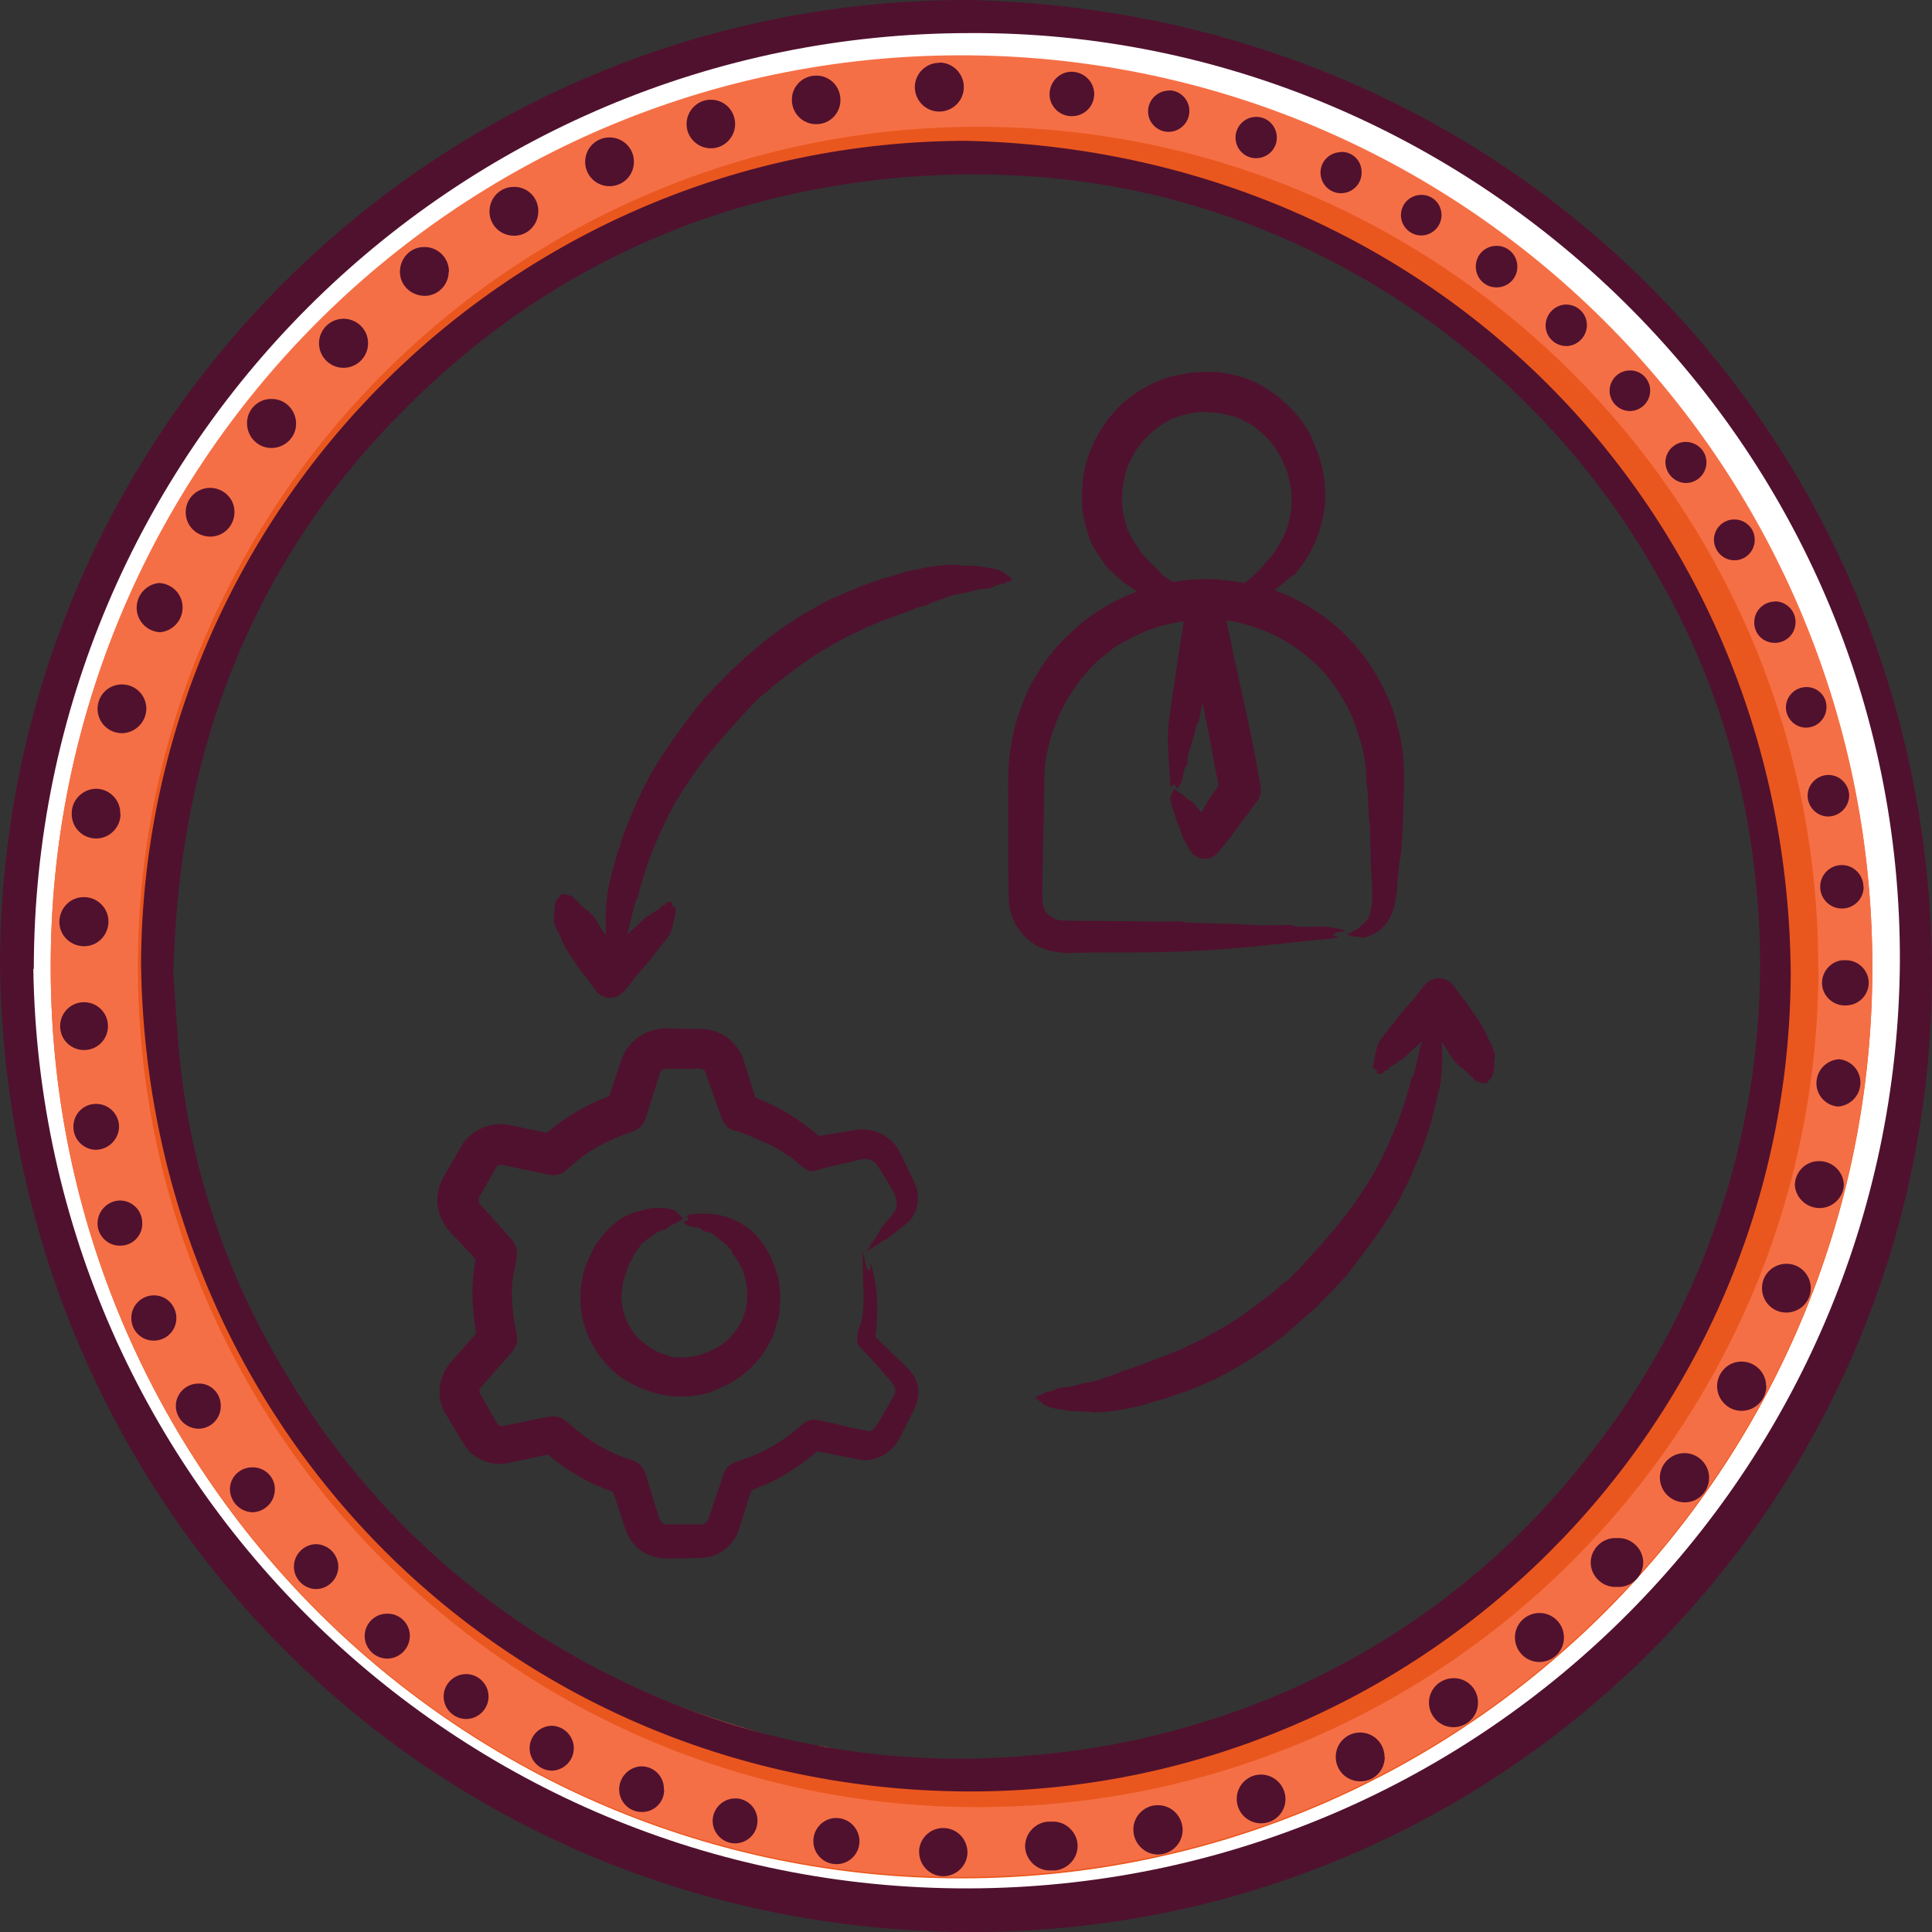 <svg xmlns="http://www.w3.org/2000/svg" viewBox="0 0 80 80"><rect x="0" y="0" width="80" height="80" fill="#333333" stroke="none"/><g id="uuid-063b5f8a-e90b-4cf5-92e1-7e1286fe3c97"><g id="uuid-28d3ecbf-5df4-49cc-b887-826d45f62b51"><g id="uuid-e62dbd9f-08be-4245-bacc-325ccce33545"><path d="M79.7,40.14c-.08,1.43-.09,2.78-.24,4.12-.1.94-.22,1.89-.41,2.82-.17.84-.27,1.71-.5,2.52-.3,1.07-.61,2.14-.98,3.19-.29.83-.57,1.65-.91,2.46-.33.87-.73,1.71-1.2,2.51-.38.63-.7,1.3-1.06,1.95-.46.83-1.02,1.59-1.53,2.38-.6.93-1.27,1.82-2.01,2.65-.7.81-1.41,1.61-2.19,2.35s-1.56,1.58-2.36,2.35c-.49.47-1.02.91-1.54,1.34-.81.67-1.66,1.3-2.52,1.91-.47.34-.96.62-1.44.94-.38.25-.76.51-1.14.73-.89.46-1.78.94-2.67,1.38-.65.33-1.3.63-1.96.91-.39.16-.8.3-1.21.43-1.27.4-2.52.88-3.82,1.2-1.52.39-3.06.68-4.62.87-2.36.3-4.74.39-7.11.27-2.2-.09-4.39-.36-6.55-.81-1.06-.24-2.11-.48-3.14-.81s-1.9-.57-2.86-.97c-1.18-.46-2.29-1.01-3.43-1.55-.77-.38-1.53-.77-2.25-1.21-1.41-.83-2.78-1.75-4.09-2.73-.79-.57-1.5-1.31-2.25-1.95s-1.54-1.45-2.29-2.2-1.34-1.43-1.99-2.16c-1.05-1.23-2.01-2.54-2.86-3.91-.48-.74-.92-1.51-1.36-2.29-.44-.75-.83-1.53-1.17-2.33-.3-.72-.63-1.41-.91-2.15-.21-.63-.47-1.25-.73-1.87-.06-.14-.11-.27-.14-.42-.12-.79-.47-1.52-.63-2.29-.18-.91-.49-1.79-.57-2.72-.08-.72-.24-1.43-.34-2.15-.39-3.03-.43-6.1-.13-9.14.12-1.41.39-2.81.64-4.21.16-.84.37-1.67.62-2.49.34-1.14.67-2.24,1.11-3.32.49-1.29,1.06-2.54,1.71-3.75.52-.94,1.03-1.88,1.58-2.8.53-.89,1.1-1.74,1.73-2.55.12-.14.23-.29.33-.45.11-.26.36-.43.64-.45.28,0,.51-.22.51-.5v-.05c.06-.43.27-.82.6-1.1.62-.65,1.26-1.26,1.89-1.9s1.38-1.41,2.1-2.07c1.42-1.32,2.95-2.52,4.57-3.58.82-.54,1.71-.97,2.5-1.54.22-.14.45-.25.7-.34,1.09-.47,2.11-1.09,3.23-1.5s2.29-.83,3.43-1.18c1.31-.39,2.63-.74,4-1.01,1.16-.21,2.33-.35,3.5-.44.51-.05,1.02-.13,1.54-.18,1.7-.14,3.4-.13,5.1.03,1.35.11,2.71.26,4.05.46.99.15,1.97.36,2.94.63,1.23.33,2.37.67,3.56,1.11.71.27,1.45.49,2.14.81s1.31.61,1.97.9c1.43.7,2.82,1.49,4.17,2.34.88.54,1.73,1.12,2.54,1.75,1.01.72,1.91,1.58,2.86,2.38.49.42.94.9,1.39,1.37.68.71,1.37,1.41,2.01,2.16.93,1.06,1.78,2.18,2.54,3.35.57.91,1.19,1.79,1.71,2.72.7,1.22,1.34,2.49,1.9,3.78.57,1.3,1.05,2.62,1.49,3.97.44,1.31.78,2.65,1.03,4,.24,1.45.46,2.91.6,4.38.09,1.23.1,2.49.17,3.65h0ZM39.93,72.9c1.34.04,2.67-.02,4-.18,1.26-.23,2.54-.37,3.79-.69,1.73-.45,3.42-1.01,5.07-1.68,1.13-.45,2.23-.97,3.3-1.55,1.09-.57,2.12-1.29,3.17-1.96.54-.35,1.05-.75,1.57-1.14.37-.25.72-.53,1.06-.82,1-.87,1.94-1.81,2.82-2.81.75-.9,1.47-1.81,2.14-2.77.73-1.05,1.41-2.13,2.04-3.24.52-.9.99-1.83,1.41-2.78.28-.67.47-1.37.77-2.03.31-.77.59-1.55.82-2.35.52-1.79.88-3.63,1.09-5.49.15-1.26.21-2.54.18-3.81,0-1.79-.14-3.58-.43-5.35-.24-1.39-.58-2.77-1.01-4.11-.49-1.6-1.09-3.16-1.8-4.67-.43-.89-.92-1.74-1.39-2.61-.64-1.1-1.35-2.16-2.14-3.17-.76-1.02-1.59-1.99-2.49-2.91-.85-.85-1.74-1.65-2.67-2.41-1.02-.85-2.1-1.63-3.22-2.34-.63-.41-1.3-.77-1.96-1.14-.95-.55-1.94-1.03-2.95-1.44-1.23-.51-2.5-.94-3.78-1.31-1.07-.31-2.15-.57-3.24-.8-1.03-.21-2.07-.34-3.11-.38-3.26-.23-6.54-.02-9.75.62-1.06.24-2.11.57-3.15.9s-2.19.78-3.28,1.21c-1.68.69-3.29,1.54-4.8,2.55-.92.61-1.82,1.22-2.7,1.85-1.42,1.07-2.73,2.27-3.91,3.59-.79.86-1.43,1.88-2.15,2.82-.38.49-.66,1.02-.99,1.53-.7,1.05-1.31,2.15-1.85,3.3-.25.57-.49,1.14-.75,1.71-.34.76-.57,1.55-.91,2.32-.23.57-.32,1.14-.5,1.71-.54,1.71-.89,3.47-1.05,5.26-.33,3.07-.23,6.18.3,9.23.12.63.21,1.26.37,1.87.31,1.14.65,2.25,1.01,3.37.18.64.42,1.26.7,1.87.45.89.8,1.83,1.28,2.71.66,1.21,1.39,2.37,2.14,3.51.66.98,1.38,1.91,2.15,2.81.35.42.74.82,1.1,1.24.53.57,1.1,1.1,1.71,1.58.36.31.72.64,1.1.94,1.07.85,2.19,1.64,3.35,2.37.69.47,1.41.9,2.15,1.29.89.46,1.8.86,2.72,1.26,1.23.52,2.51.91,3.79,1.31.95.31,1.93.55,2.93.72,1.17.22,2.35.38,3.54.48.83.02,1.65-.02,2.47-.02Z" style="fill:#ea571e; fill-rule:evenodd;"></path><path d="M9.09,15.74c.33-.05.36-.31.42-.57l2.22-2.51c.26-.18.48-.41.67-.66.46-.41.91-.83,1.38-1.23C20.36,4.87,28.77,1.4,37.59.93c3.53-.22,7.07.06,10.52.84,8.41,1.77,15.98,6.33,21.5,12.92,7.19,8.53,10.15,18.46,9.11,29.52-.36,3.73-1.29,7.37-2.76,10.81-3.39,8.23-9.5,15.06-17.32,19.32-5.15,2.86-10.88,4.5-16.76,4.79-2.69.16-5.38.02-8.04-.4-2.65-.42-5.25-1.09-7.77-2.02-2.3-.89-4.52-1.96-6.64-3.22-1.05-.65-2.05-1.38-3.06-2.07l-2.18-1.78c-.13-.11-.22-.29-.44-.26h0c-.33-.49-.76-.9-1.26-1.21h0c-.05-.16-.18-.29-.34-.34h0c-.05-.16-.18-.29-.34-.34h0c-.05-.16-.18-.29-.34-.34h0c-.31-.45-.67-.86-1.06-1.24h-.15c0-.36-.33-.5-.5-.75l-1.98-2.58-.78-1.14c-.04-.09-.08-.17-.13-.25-1.14-1.78-2.13-3.64-2.97-5.58-.87-1.97-1.58-4.02-2.1-6.11-.48-1.97-.82-3.97-1.03-5.99-.07-.78,0-1.56-.15-2.33v-2.58c.06-.25.07-.5.04-.75.11-2.37.46-4.71,1.04-7.01,1.31-5.53,3.83-10.69,7.38-15.12ZM2.1,40.13c.04,20.83,16.95,37.69,37.78,37.65,20.83-.04,37.69-16.95,37.65-37.78-.04-20.83-16.95-37.69-37.78-37.65h-.05C18.89,2.39,2.05,19.29,2.1,40.1v.02Z" style="fill:#fff; fill-rule:evenodd;"></path><path d="M19.43,73.5c2.12,1.26,4.34,2.33,6.64,3.22,2.52.93,5.12,1.6,7.77,2.02,2.66.42,5.35.56,8.04.4,5.88-.29,11.61-1.93,16.76-4.79,7.82-4.26,13.93-11.09,17.32-19.32,1.47-3.44,2.4-7.09,2.76-10.81,1.05-11.09-1.92-20.99-9.11-29.52-5.51-6.59-13.09-11.15-21.5-12.92-3.45-.78-6.99-1.06-10.52-.84-8.83.47-17.23,3.94-23.82,9.83-.46.41-.92.82-1.38,1.23v-.19c.59-.66,1.22-1.29,1.89-1.87.51-.48,1.04-.94,1.6-1.38,1.24-1,2.55-1.9,3.93-2.71.35-.2.71-.4,1.05-.62.51-.3,1.03-.58,1.58-.81.69-.33,1.36-.67,2.06-.99.88-.4,1.81-.69,2.71-1.02,1.31-.48,2.67-.79,4-1.19h.11c1.31-.17,2.59-.53,3.93-.57.61-.03,1.22-.11,1.84-.17,1.9-.21,3.82-.21,5.71,0,1.47.11,2.94.3,4.39.57.73.15,1.47.25,2.18.45,1.31.36,2.61.73,3.88,1.2.68.26,1.37.47,2.03.77,1.25.5,2.46,1.07,3.64,1.7,1.04.61,2.09,1.21,3.09,1.87.87.57,1.71,1.2,2.51,1.83s1.46,1.25,2.2,1.87c.63.54,1.18,1.18,1.78,1.75.58.57,1.14,1.18,1.66,1.81.93,1.05,1.78,2.17,2.55,3.35.57.93,1.22,1.82,1.75,2.77.68,1.22,1.31,2.46,1.88,3.73.5,1.14.85,2.29,1.34,3.43.13.31.23.63.31.96.41,1.43.74,2.88,1,4.35.39,2.3.61,4.63.65,6.96.02,1.57-.06,3.14-.23,4.7-.14,1.31-.37,2.62-.61,3.93-.23,1.09-.53,2.17-.88,3.23-.3.98-.68,1.92-1.02,2.86-.46,1.22-1.01,2.39-1.63,3.54-.86,1.64-1.83,3.22-2.91,4.73-.57.86-1.3,1.65-1.98,2.45-1.29,1.51-2.76,2.86-4.15,4.25-.5.5-1.08.94-1.63,1.41-.77.65-1.58,1.22-2.38,1.81-.51.37-1.05.7-1.59,1.01-.24.14-.47.29-.7.43-1.23.73-2.5,1.38-3.8,1.97-1.27.57-2.59.99-3.9,1.46-2.74.94-5.58,1.51-8.47,1.71-3.07.25-6.17.18-9.23-.21-1.31-.17-2.62-.41-3.9-.72-1.19-.3-2.37-.65-3.52-1.06-1.06-.34-2.09-.77-3.12-1.2-.26-.11-.5-.24-.75-.36-.63-.31-1.26-.64-1.9-.95s-1.34-.78-2-1.18l.09-.11h0Z" style="fill:#f56f46; fill-rule:evenodd;"></path><path d="M9.09,15.74c-3.55,4.43-6.07,9.59-7.38,15.12-.57,2.3-.91,4.65-1.02,7.01-.1.24-.11.5-.04.75v2.58c-.07.13.03.33-.17.41-.05-1.35-.04-2.7,0-4.06.16-.32.19-.68.09-1.02,0-.26.04-.51.06-.77.14-.19.17-.44.09-.66.05-.34.1-.68.15-1.02.07-.04.1-.13.06-.2,0-.01-.02-.02-.02-.03,0-.15.04-.29.06-.43.18-.15.14-.35.11-.57s.07-.54.11-.81c.11-.05.14-.11.03-.2,0-.11.03-.22.06-.32.13-.07.19-.23.13-.36.11-.85.33-1.67.66-2.46.03-.07.05-.14.05-.22.19-.78.43-1.54.72-2.29.22-.73.57-1.4.84-2.11.45-1.14,1-2.23,1.63-3.28.65-1.22,1.39-2.39,2.22-3.5.3-.36.57-.74.82-1.14.13-.29.43-.47.75-.47h.05s0,.11-.05.06Z" style="fill:#f56f46; fill-rule:evenodd;"></path><path d="M1.81,49.52c.52,2.1,1.23,4.14,2.1,6.12.83,1.94,1.81,3.8,2.94,5.58.05.08.09.16.13.25h-.22c-.51-.85-1.03-1.71-1.54-2.57-.66-1.16-1.23-2.37-1.71-3.61-.58-1.29-1.06-2.63-1.43-4-.16-.45-.28-.91-.37-1.39.06-.12,0-.27.1-.38Z" style="fill:#f56f46; fill-rule:evenodd;"></path><path d="M1.81,49.52c-.1.11-.04.26-.1.38-.07,0-.15-.06-.15-.14-.06-.57-.3-1.14-.39-1.71-.17-1.01-.32-2.01-.49-3.02-.15-.97-.25-1.95-.28-2.93,0-.17-.06-.34.06-.49s.1-.28.17-.41c.13.77.07,1.55.15,2.33.21,2.01.55,4.01,1.03,5.98Z" style="fill:#809488; fill-rule:evenodd;"></path><path d="M19.43,73.5l-.09.15h-.16c-.98-.66-1.99-1.26-2.91-1.99-.05-.04-.06-.13-.1-.19l.19-.03c1.02.69,2.01,1.41,3.06,2.06h0Z" style="fill:#809488; fill-rule:evenodd;"></path><path d="M11.73,12.67l-2.22,2.51c.03-.35.19-.69.46-.92.47-.57.99-1.1,1.55-1.58h.21Z" style="fill:#f56f46; fill-rule:evenodd;"></path><path d="M7.79,62.59l1.98,2.55-.29-.03c-.65-.72-1.18-1.54-1.77-2.29.03-.08.05-.16.07-.24Z" style="fill:#f56f46; fill-rule:evenodd;"></path><path d="M16.37,71.43l-.19.03c-.75-.46-1.44-1.02-2.03-1.67l.05-.13,2.18,1.78Z" style="fill:#f56f46; fill-rule:evenodd;"></path><path d="M7.79,62.59c0,.08-.05.16-.07.25-.38-.41-.7-.88-.93-1.39h.22l.78,1.15Z" style="fill:#809488; fill-rule:evenodd;"></path><path d="M12.49,68.18c.5.31.93.72,1.26,1.21-.46-.21-.86-.51-1.18-.9-.09-.07-.13-.2-.09-.31Z" style="fill:#809488; fill-rule:evenodd;"></path><path d="M10.29,65.91h.15c.39.38.74.79,1.06,1.24-.09.03-.19.01-.26-.06-.38-.34-.7-.74-.95-1.18Z" style="fill:#809488; fill-rule:evenodd;"></path><path d="M11.73,12.67h-.21c.2-.37.51-.67.87-.87v.19c-.18.26-.41.49-.66.69Z" style="fill:#809488; fill-rule:evenodd;"></path><path d="M9.49,65.14l.29.03c.17.25.49.39.5.75-.34-.16-.62-.43-.78-.78Z" style="fill:#809488; fill-rule:evenodd;"></path><path d="M.57,36.53c.11.34.09.7-.06,1.02-.13-.33-.11-.71.06-1.02Z" style="fill:#809488; fill-rule:evenodd;"></path><path d="M.69,35.09c.09.22.05.47-.09.66-.11-.24-.15-.47.09-.66Z" style="fill:#809488; fill-rule:evenodd;"></path><path d="M1.05,32.86c0,.19.07.39-.11.57-.1-.24-.15-.44.11-.57Z" style="fill:#809488; fill-rule:evenodd;"></path><path d="M14.18,69.65l-.05.13c-.19-.07-.38-.15-.39-.39.22-.03.31.15.44.26Z" style="fill:#809488; fill-rule:evenodd;"></path><path d="M1.38,31.17c.06.13,0,.29-.13.36-.11-.17-.07-.29.13-.36Z" style="fill:#809488; fill-rule:evenodd;"></path><path d="M11.81,67.51c.16.05.29.18.34.34-.25.02-.35-.1-.34-.34Z" style="fill:#809488; fill-rule:evenodd;"></path><path d="M11.47,67.17c.16.05.29.18.34.34-.25.03-.35-.08-.34-.34Z" style="fill:#809488; fill-rule:evenodd;"></path><path d="M12.15,67.84c.16.05.29.18.34.34-.23.02-.37-.08-.34-.34Z" style="fill:#809488; fill-rule:evenodd;"></path><path d="M1.19,31.85c.1.09.07.15-.03.2-.1-.05-.06-.15.03-.2Z" style="fill:#809488; fill-rule:evenodd;"></path><path d="M.87,33.83c.06.06.06.15,0,.21-.01.01-.02.02-.03.02-.12-.1-.06-.17.03-.23Z" style="fill:#809488; fill-rule:evenodd;"></path><path d="M2.1,40.13C2.03,19.3,18.86,2.35,39.69,2.29s37.77,16.76,37.84,37.59c.07,20.83-16.76,37.77-37.59,37.84h-.09c-20.8.04-37.7-16.79-37.75-37.59ZM75.29,40.08c.02-19.22-15.54-34.81-34.75-34.83-19.22-.02-34.81,15.54-34.83,34.75-.02,19.21,15.53,34.8,34.73,34.83,19.22.03,34.82-15.51,34.86-34.73v-.02Z" style="fill:#f56f46; fill-rule:evenodd;"></path><path d="M.65,38.62c-.07-.25-.06-.51.04-.75.03.25.02.51-.04.75Z" style="fill:#809488; fill-rule:evenodd;"></path><path d="M34.47,72.57c.22,0,.44.02.65.08.07.11.14.17.25.03l.43.03c.22.32.54.17.82.17,1.85.06,3.7.1,5.55.03,1.19-.06,2.37-.23,3.53-.48h.11c1.06-.12,2.1-.35,3.11-.69.96-.28,1.91-.61,2.86-.95.68-.25,1.35-.51,2-.82,1.12-.49,2.21-1.06,3.24-1.71.75-.51,1.55-.95,2.29-1.46s1.3-.97,1.97-1.45c.82-.63,1.6-1.32,2.33-2.06.98-.98,1.88-2.03,2.68-3.17,1.07-1.49,2.05-3.05,2.93-4.66.69-1.31,1.29-2.66,1.79-4.06.26-.69.5-1.39.73-2.1.47-1.51.82-3.06,1.05-4.63.29-2.08.4-4.18.34-6.29-.05-1.33-.18-2.65-.38-3.95-.19-1.25-.47-2.49-.84-3.7-.29-1.06-.65-2.1-1.08-3.1-.15-.36-.26-.74-.42-1.09-.47-1.09-1.05-2.13-1.62-3.17-.56-1-1.18-1.97-1.86-2.89-.48-.68-.95-1.37-1.5-2-.19-.21-.39-.4-.57-.61-.45-.56-.94-1.1-1.46-1.59-.62-.61-1.27-1.18-1.95-1.71-.07-.06-.13-.14-.17-.22,0-.11.03-.22.16-.27,2.5,1.97,4.69,4.31,6.47,6.94,2.87,4.1,4.77,8.81,5.53,13.75,2.55,16.05-6.83,31.59-22.21,36.83-2.12.73-4.31,1.24-6.54,1.53-2.85.35-5.73.35-8.57,0-.82-.1-1.62-.24-2.42-.44.26-.28.55-.06.8-.13Z" style="fill:#f56f46; fill-rule:evenodd;"></path><path d="M41.64,6.74c.8-.05,1.61,0,2.39.13,5.89.62,11.49,2.81,16.25,6.33.04.04.07.08.11.12-.13.05-.13.16-.15.26-.23,0-.33-.22-.5-.33-1.09-.71-2.16-1.43-3.27-2.1-1.12-.66-2.29-1.23-3.49-1.71-1.25-.52-2.53-.95-3.83-1.31-1.18-.34-2.38-.62-3.58-.83-1.02-.19-2.06-.3-3.11-.31-.28.01-.56-.04-.82-.14,0-.04,0-.07.01-.11Z" style="fill:#f56f46; fill-rule:evenodd;"></path><path d="M34.47,72.57c-.25.09-.57-.13-.78.1-.7-.09-1.39-.24-2.07-.46-3.64-1-7.08-2.62-10.17-4.79-.11-.06-.21-.15-.29-.26.03,0,.07-.02.08-.05.65.35,1.29.73,1.9,1.14.81.45,1.6.91,2.43,1.31.65.32,1.31.57,1.98.87.75.31,1.53.57,2.29.82,1.01.32,2.02.62,3.04.9.38.08.76.13,1.14.16.2.05.39,0,.46.25Z" style="fill:#f56f46; fill-rule:evenodd;"></path><path d="M35.43,7.24c-1.03.21-2.07.39-3.1.63-.59.15-1.18.33-1.75.53-.42.15-.86.26-1.3.33.1-.27.32-.25.48-.3,1.37-.45,2.77-.81,4.19-1.07.48-.12.97-.22,1.46-.28,0,.05.01.11.01.16Z" style="fill:#f1d5c7; fill-rule:evenodd;"></path><path d="M35.43,7.24v-.16l2.53-.3c.42-.06.85-.08,1.27-.04v.13c-.39.1-.81.14-1.21.13-.87,0-1.74.08-2.59.23Z" style="fill:#f56f46; fill-rule:evenodd;"></path><path d="M39.21,6.86v-.13c.82-.03,1.63-.03,2.45,0v.14h-2.45Z" style="fill:#f56f46; fill-rule:evenodd;"></path><path d="M36.62,72.87c-.28,0-.57.15-.82-.17.29,0,.59-.13.82.17Z" style="fill:#f56f46; fill-rule:evenodd;"></path><path d="M60.9,14.05c-.12,0-.23-.07-.29-.18v-.19l.09-.11c.21.11.4.26.57.42l-.37.06Z" style="fill:#f56f46; fill-rule:evenodd;"></path><path d="M60.9,14.05l.35-.06c.07,0,.14.05.15.12-.13.05-.14.17-.16.27-.22,0-.29-.16-.34-.33Z" style="fill:#f56f46; fill-rule:evenodd;"></path><path d="M21.14,67.17c-.15-.02-.28-.11-.34-.25.16-.03.3.03.42.19,0,.03-.05.06-.08.05Z" style="fill:#f1d5c7; fill-rule:evenodd;"></path><path d="M60.24,13.58c0-.1,0-.22.15-.26.11.06.21.14.29.25l-.09.11h-.23s-.12-.1-.12-.1Z" style="fill:#f56f46; fill-rule:evenodd;"></path><path d="M29.08,8.82c-.12.14-.32.18-.49.1.14-.12.26-.21.49-.1Z" style="fill:#f1d5c7; fill-rule:evenodd;"></path><path d="M20.37,66.46c.07.02.13.06.19.1.06.06.16.13.06.22s-.14,0-.19-.06c-.04-.06-.08-.12-.11-.18,0,0,.06-.07.06-.07Z" style="fill:#f1d5c7; fill-rule:evenodd;"></path><path d="M19.77,65.99c0,.05,0,.12-.09.08-.06-.03-.12-.08-.16-.14-.03-.06,0-.1.07-.1s.16.06.17.17Z" style="fill:#f1d5c7; fill-rule:evenodd;"></path><path d="M35.37,72.66c-.1.14-.18.08-.25-.03.08-.06.18-.04.25.03Z" style="fill:#f56f46; fill-rule:evenodd;"></path><path d="M60.36,13.71h.23v.19c-.1-.04-.21-.08-.23-.19Z" style="fill:#f56f46; fill-rule:evenodd;"></path><path d="M20.31,66.53s-.17-.03-.11-.11.12,0,.17.05c0,0-.06.07-.06.07Z" style="fill:#f1d5c7; fill-rule:evenodd;"></path><polygon points="19.95 66.19 19.97 66.22 19.93 66.22 19.95 66.19" style="fill:#f1d5c7; fill-rule:evenodd;"></polygon><path d="M0,39.9C.07,17.82,18.02-.04,40.11,0c22.69.5,39.81,18.29,39.89,40.26.01,21.94-17.76,39.73-39.7,39.74h-.3C17.56,79.85.23,62.07,0,39.9ZM1.38,40.12c.32,21.34,17.88,38.39,39.22,38.07,20.99-.31,37.89-17.32,38.07-38.31.11-21.63-17.8-38.61-38.5-38.51C18.77,1.37,1.41,18.71,1.4,40.12h-.02Z" style="fill:#50112e; fill-rule:evenodd;"></path><path d="M74.15,40.31c-.06,18.77-15.33,33.94-34.1,33.87h-.05c-18.83-.11-33.89-14.94-34.16-34.25.08-18.82,15.34-34.05,34.16-34.1,19.51.45,34.01,15.61,34.15,34.47ZM7.18,40.31c.06.94.13,2.07.23,3.21.42,4.58,1.85,9,4.19,12.95,3.34,5.84,8.42,10.49,14.52,13.31,5.15,2.43,10.85,3.43,16.52,2.91,2.31-.18,4.59-.61,6.81-1.27,6.49-1.9,12.22-5.81,16.35-11.17,5.4-6.81,7.87-15.49,6.86-24.12-.47-4.27-1.81-8.41-3.94-12.14-5.19-9.39-15.19-16.11-26.43-16.71-2.87-.17-5.75.03-8.57.57-5.21.98-10.1,3.25-14.21,6.6-8.08,6.62-12.08,15.25-12.33,25.85Z" style="fill:#50112e; fill-rule:evenodd;"></path><path d="M6.63,26.18c-.57-.03-1-.51-.97-1.07.03-.51.42-.92.93-.97.57.03,1,.51.97,1.07-.03.51-.42.92-.93.97Z" style="fill:#50112e; fill-rule:evenodd;"></path><path d="M73.14,57.39c0,.56-.45,1.02-1.01,1.03s-1.02-.45-1.03-1.01c0-.55.43-1.02.99-1.03.56-.01,1.03.43,1.04.99,0,0,0,0,0,.01Z" style="fill:#50112e; fill-rule:evenodd;"></path><path d="M4.49,38.1c.03.56-.39,1.05-.95,1.08s-1.05-.39-1.08-.95c-.03-.56.39-1.05.95-1.08h.02c.55-.03,1.03.4,1.06.95Z" style="fill:#50112e; fill-rule:evenodd;"></path><path d="M4.99,33.71c0,.55-.45,1.01-1.01,1.01s-1.01-.45-1.01-1.01h0c-.02-.56.43-1.03.99-1.05h.03c.55.01,1,.47.99,1.02v.02Z" style="fill:#50112e; fill-rule:evenodd;"></path><path d="M38.9,2.59c.56,0,1.01.46,1.01,1.02,0,.56-.46,1.01-1.02,1.01s-1.01-.46-1.01-1.02v-.02c.02-.55.47-.98,1.02-.98Z" style="fill:#50112e; fill-rule:evenodd;"></path><path d="M76.35,49.1c-.05.56-.54.97-1.1.92-.5-.05-.9-.45-.93-.95.01-.56.47-1.01,1.03-.99h.03c.55.03.98.48.97,1.03h0Z" style="fill:#50112e; fill-rule:evenodd;"></path><path d="M47.92,74.75c.56-.02,1.03.43,1.05.99s-.43,1.03-.99,1.05c-.55.02-1.02-.42-1.05-.98-.03-.55.4-1.03.95-1.06h.03Z" style="fill:#50112e; fill-rule:evenodd;"></path><path d="M18.58,11.26c-.01.56-.47,1.01-1.03.99s-1.01-.47-.99-1.03.47-1.01,1.03-.99h.03c.55.02.98.48.97,1.03Z" style="fill:#50112e; fill-rule:evenodd;"></path><path d="M73.94,52.33c.56-.02,1.02.42,1.04.98.02.56-.42,1.02-.98,1.04s-1.02-.42-1.04-.98v-.03c0-.55.43-.99.98-1.01Z" style="fill:#50112e; fill-rule:evenodd;"></path><path d="M69.77,62.21c-.57,0-1.03-.45-1.04-1.02h0c0-.56.46-1.02,1.02-1.02s1.02.46,1.02,1.02-.44,1.01-.99,1.02Z" style="fill:#50112e; fill-rule:evenodd;"></path><path d="M66.96,65.71c-.55.04-1.04-.38-1.09-.93-.04-.55.38-1.04.93-1.09h.15c.55-.04,1.04.38,1.09.93.04.55-.38,1.04-.93,1.09h-.15Z" style="fill:#50112e; fill-rule:evenodd;"></path><path d="M64.76,67.81c0,.56-.46,1.01-1.02,1.01-.56,0-1.01-.46-1.01-1.02,0-.56.46-1.01,1.02-1.01h.03c.55.02.98.47.98,1.02Z" style="fill:#50112e; fill-rule:evenodd;"></path><path d="M53.23,74.49c0,.56-.45,1.01-1.01,1.01s-1.01-.45-1.01-1.01.45-1.01,1.01-1.01h.02c.55.02.98.46.99,1.01Z" style="fill:#50112e; fill-rule:evenodd;"></path><path d="M43.53,75.43c.55-.04,1.04.38,1.09.93.04.55-.38,1.04-.93,1.09h-.15c-.55.04-1.04-.38-1.09-.93-.04-.55.38-1.04.93-1.09h.15Z" style="fill:#50112e; fill-rule:evenodd;"></path><path d="M22.29,8.77c-.01.56-.47,1.01-1.03.99-.56-.01-1.01-.47-.99-1.03.01-.56.47-1.01,1.03-.99h.04c.54.02.97.48.95,1.03Z" style="fill:#50112e; fill-rule:evenodd;"></path><path d="M10.23,17.45c.04-.55.51-.96,1.06-.93.56.02.99.5.97,1.06-.02.56-.5.99-1.06.97s-.99-.5-.97-1.06v-.04Z" style="fill:#50112e; fill-rule:evenodd;"></path><path d="M8.69,20.2c.56,0,1.02.44,1.02,1s-.44,1.02-1,1.02c-.56,0-1.02-.44-1.02-1v-.02c0-.55.45-.99,1-1Z" style="fill:#50112e; fill-rule:evenodd;"></path><path d="M5.07,30.36c-.56.01-1.02-.43-1.03-.99-.01-.56.43-1.02.99-1.03s1.02.43,1.03.99v.02c-.01.55-.45.99-.99,1.01Z" style="fill:#50112e; fill-rule:evenodd;"></path><path d="M15.24,14.18c.02.56-.42,1.03-.98,1.05-.56.02-1.03-.42-1.05-.98-.02-.55.41-1.02.96-1.05.57-.03,1.05.41,1.07.97h0s0,0,0,0Z" style="fill:#50112e; fill-rule:evenodd;"></path><path d="M26.25,6.68c.01.56-.43,1.02-.99,1.03-.56.01-1.02-.43-1.03-.99h0c-.01-.56.43-1.02.99-1.03.56-.01,1.02.43,1.03.99Z" style="fill:#50112e; fill-rule:evenodd;"></path><path d="M33.78,5.14c-.55,0-1-.46-.99-1.02,0-.55.46-1,1.02-.99.54,0,.98.44.99.98.02.54-.4,1.01-.95,1.03-.02,0-.05,0-.07,0Z" style="fill:#50112e; fill-rule:evenodd;"></path><path d="M30.44,5.14c0,.55-.46,1.01-1.01,1-.55,0-1.01-.46-1-1.01,0-.55.46-1.01,1.01-1h.02c.55.01.98.46.98,1.01Z" style="fill:#50112e; fill-rule:evenodd;"></path><path d="M57.34,72.75c0,.55-.43,1.01-.99,1.01h-.05c-.56-.01-1-.47-.99-1.03.01-.56.47-1,1.03-.99.55.01.99.46.99,1.01Z" style="fill:#50112e; fill-rule:evenodd;"></path><path d="M60.17,69.49c.55-.02,1.02.42,1.03.98v.04c0,.56-.46,1.01-1.02,1.01-.56,0-1.01-.46-1.01-1.02,0-.55.44-.99.99-1.01Z" style="fill:#50112e; fill-rule:evenodd;"></path><path d="M40.06,76.66c.02.55-.42,1.01-.97,1.03-.55.02-1.01-.42-1.03-.97v-.13c.06-.55.55-.95,1.1-.89.5.05.88.46.9.97h0Z" style="fill:#50112e; fill-rule:evenodd;"></path><path d="M3.5,43.48c-.55.01-1-.42-1.01-.97s.42-1,.97-1.01,1,.42,1.01.97-.42,1-.97,1.01Z" style="fill:#50112e; fill-rule:evenodd;"></path><path d="M76.15,43.86c.54.05.94.53.88,1.07-.05.49-.45.86-.93.89-.54-.05-.94-.53-.88-1.07.05-.49.45-.86.93-.89Z" style="fill:#50112e; fill-rule:evenodd;"></path><path d="M35.59,76.27c-.02.53-.46.94-.99.92s-.94-.46-.92-.99.46-.94.98-.92c.53.02.94.46.93.99Z" style="fill:#50112e; fill-rule:evenodd;"></path><path d="M4,45.71c.53.01.94.45.93.97h0c-.03.54-.47.94-1,.93-.5-.03-.9-.45-.89-.96,0-.51.4-.93.91-.94.02,0,.03,0,.05,0Z" style="fill:#50112e; fill-rule:evenodd;"></path><path d="M14.01,64.86c0,.51-.41.93-.91.94-.51,0-.93-.42-.93-.93s.42-.93.93-.93h0c.5.02.9.42.91.93Z" style="fill:#50112e; fill-rule:evenodd;"></path><path d="M16.04,68.68c-.51,0-.92-.41-.94-.91-.01-.51.39-.94.9-.95h0c.5-.03.94.36.97.86v.06c0,.51-.41.93-.93.94Z" style="fill:#50112e; fill-rule:evenodd;"></path><path d="M27.5,74.09c.02.5-.38.93-.89.94h0c-.51.02-.94-.37-.97-.88-.03-.53.38-.98.9-1.01h.02c.52,0,.94.42.93.94h0Z" style="fill:#50112e; fill-rule:evenodd;"></path><path d="M23.76,72.39c0,.5-.4.91-.9.93-.51,0-.93-.42-.93-.93s.42-.93.93-.93h0c.5.02.9.43.9.93Z" style="fill:#50112e; fill-rule:evenodd;"></path><path d="M19.3,69.32c.51,0,.93.42.93.93s-.42.93-.93.93-.93-.42-.93-.93.42-.93.93-.93Z" style="fill:#50112e; fill-rule:evenodd;"></path><path d="M7.3,54.51c.04.51-.34.96-.86,1s-.96-.34-1-.86v-.15c.04-.51.49-.9,1-.86.46.03.82.4.86.86h0Z" style="fill:#50112e; fill-rule:evenodd;"></path><path d="M77.38,40.67c.01.51-.39.94-.9.96-.51.05-.98-.33-1.03-.84s.33-.98.84-1.03c.05,0,.09,0,.14,0,.51,0,.93.4.95.91Z" style="fill:#50112e; fill-rule:evenodd;"></path><path d="M45.31,3.87c.01.51-.39.93-.9.94h0c-.5.02-.93-.37-.95-.87v-.02c-.01-.51.39-.94.9-.95.51,0,.93.39.95.9Z" style="fill:#50112e; fill-rule:evenodd;"></path><path d="M9.14,58.2c.02.51-.38.94-.89.96-.53.01-.96-.41-.97-.94h0c0-.51.42-.93.93-.93.5-.02.91.38.93.87v.03Z" style="fill:#50112e; fill-rule:evenodd;"></path><path d="M30.46,76.33c-.51.01-.94-.4-.95-.91-.01-.51.4-.94.91-.95h.12c.51.06.88.51.82,1.03-.05.47-.44.82-.91.83h0Z" style="fill:#50112e; fill-rule:evenodd;"></path><path d="M10.43,62.62c-.5-.03-.9-.44-.91-.95,0-.51.42-.92.94-.91h.05c.5.02.9.45.87.95h0c-.02.51-.44.91-.95.91Z" style="fill:#50112e; fill-rule:evenodd;"></path><path d="M4.99,51.58c-.5.02-.93-.38-.95-.88h0c-.02-.53.39-.97.91-.99h.03c.51.01.91.42.91.93.02.5-.37.92-.87.94h-.03Z" style="fill:#50112e; fill-rule:evenodd;"></path><path d="M77.17,36.72c0,.5-.4.9-.9.9s-.9-.4-.9-.9.4-.9.9-.9h0c.49,0,.89.41.89.9h0Z" style="fill:#50112e; fill-rule:evenodd;"></path><path d="M76.57,32.93c0,.47-.37.85-.83.88-.47.02-.87-.36-.89-.83-.02-.47.36-.87.83-.89.47-.02.87.36.89.83h0Z" style="fill:#50112e; fill-rule:evenodd;"></path><path d="M48.43,3.74c.47.02.83.41.82.88-.01.47-.41.85-.88.84-.47-.01-.85-.41-.83-.87.01-.47.41-.85.89-.84h0,0Z" style="fill:#50112e; fill-rule:evenodd;"></path><path d="M73.49,24.9c.47,0,.86.38.86.86s-.38.86-.86.86-.85-.37-.85-.84h0c-.01-.47.37-.86.84-.87h.01Z" style="fill:#50112e; fill-rule:evenodd;"></path><path d="M65.71,13.44c.01.47-.36.87-.83.89-.47.01-.87-.36-.88-.83s.36-.87.83-.89c.47-.01.87.36.88.83h0Z" style="fill:#50112e; fill-rule:evenodd;"></path><path d="M71.83,21.51c.47.01.84.39.83.86-.01.47-.39.84-.86.83-.46-.01-.83-.39-.83-.86.01-.47.39-.84.86-.83Z" style="fill:#50112e; fill-rule:evenodd;"></path><path d="M55.52,6.29c.46-.02.85.34.86.81v.02c.02.47-.35.86-.82.88s-.86-.35-.88-.82c-.02-.47.35-.86.82-.88,0,0,.01,0,.02,0Z" style="fill:#50112e; fill-rule:evenodd;"></path><path d="M52.87,5.71c0,.47-.4.85-.87.84-.47,0-.85-.4-.84-.87s.4-.85.87-.84c.47,0,.85.4.84.87h0Z" style="fill:#50112e; fill-rule:evenodd;"></path><path d="M75.63,29.28c0,.46-.37.84-.83.85s-.84-.37-.85-.83c0-.46.36-.83.82-.85.46-.02.85.34.86.79v.04h0Z" style="fill:#50112e; fill-rule:evenodd;"></path><path d="M69.79,20c-.47-.02-.83-.41-.83-.88.02-.47.41-.84.88-.82.47.02.84.41.82.88s-.41.83-.87.82Z" style="fill:#50112e; fill-rule:evenodd;"></path><path d="M59.69,8.91c0,.46-.38.84-.84.84s-.84-.38-.84-.84.37-.83.82-.84c.46-.02.84.34.86.8v.04Z" style="fill:#50112e; fill-rule:evenodd;"></path><path d="M68.33,16.18c0,.46-.38.84-.84.84s-.84-.38-.84-.84.37-.83.82-.84c.46-.02.84.34.86.8v.04Z" style="fill:#50112e; fill-rule:evenodd;"></path><path d="M62.01,10.18c.47.02.84.42.82.9s-.42.84-.9.82-.84-.42-.82-.9.42-.84.9-.82Z" style="fill:#50112e; fill-rule:evenodd;"></path></g></g></g><g id="uuid-86fc2f3b-e34d-42b2-9bde-7d38ae452e3a"><path d="M61.88,43.86c-.02.1.03.32-.06.62-.01.04-.03.08-.05.12l-.13.15q-.06.07-.08.11s-.05-.01-.11,0c-.01,0-.02,0-.02,0-.02-.05-.09.02-.13-.02-.1-.1-.2,0-.27-.16-.04-.09-.14-.07-.2-.19l-.15-.16c-.08,0-.05-.08-.12-.08-.01-.05-.08-.06-.13-.09-.04-.02-.05-.08-.07-.1-.25-.21-.18-.21-.33-.4-.04-.05-.07-.1-.09-.16l-.24-.36c.04.48.02,1.36-.07,1.81l-.36,1.47c-.04.13-.07.28-.12.37-.01.02-.02.04-.02.06-.04.28-.65,1.75-.81,2.06-.1.21-.2.41-.3.61-.32.61-.84,1.4-1.25,1.96l-.94,1.25-.61.67c-.14.15-.29.29-.44.44-.07.07-.13.15-.2.22l-1.02.9-.44.38c-.94.71-1.59,1.13-2.65,1.69-.31.16-.98.44-1.32.57l-.64.22c-.16.06-.32.12-.49.15l-.75.23-.87.18c-.29.05-.99.14-1.27.09-.26-.05-.59,0-1-.07-.2-.04-.47-.07-.67-.13l-.26-.12c-.05-.09-.11-.08-.19-.16q-.08-.08-.16-.11c.25-.12.11-.11.23-.12.13-.01.09-.09.27-.12.5-.08.23-.18.85-.21.23,0,.47-.13.8-.18.06,0,.58-.11.65-.16.05-.04.12-.06.18-.07.07-.02.14-.03.2-.07.35-.1.18-.07.43-.18l.36-.1.95-.36c.17-.07.35-.12.52-.19l.67-.27c.27-.15.56-.26.84-.41.67-.36,1.3-.71,1.91-1.17.31-.24.96-.7,1.23-.95.1-.09.19-.19.31-.26.19-.12.32-.32.49-.46l1.02-1.12c.55-.67.92-1.06,1.43-1.81.49-.73.74-1.11,1.12-1.9.39-.83.8-1.81,1.02-2.69.04-.14.06-.13.08-.3.03-.22.11-.2.13-.29.11-.38.24-1.06.34-1.37l-.81.75c-.04.08-.08,0-.11.04-.03.02-.05.04-.08.05-.02,0-.03.03-.04.05l-.28.17c-.09.03-.07.19-.15.15-.03-.02-.08.01-.1.04-.02,0-.04.12-.17.1-.17-.03-.13-.03-.12-.14l-.04-.02-.04-.06s-.03,0-.06-.01c-.02-.02-.02-.03-.02-.03-.02-.11.04-.23.06-.39.02-.19.13-.61.23-.76l.31-.4c.04-.09.06-.02.06-.07l.27-.34.14-.19.3-.36.35-.38.2-.28c.05-.1.03,0,.11-.13l.14-.16c.35-.36.9-.33,1.2.12.02.03.04.07.07.1.02.03.05.04.06.07.11.19.21.29.35.46l.62.91c.04.08.08.15.12.22l.09.19s.06.08.06.14c0,0,0,0,0,0,.09.17.12.17.2.41.03.08.13.31.1.42h0ZM41.77,24.06c-.17.04-.07.09-.27.12-.57.09-.19.18-.85.21-.23.01-.47.13-.8.18-.06,0-.59.11-.65.16-.06.04-.12.06-.18.07-.07.02-.14.03-.2.07-.35.1-.18.07-.43.18l-.36.1-.95.36c-.17.07-.35.12-.52.19l-.67.27c-.27.15-.56.26-.84.41-.65.35-1.33.73-1.91,1.17-.31.24-.97.71-1.23.95-.1.09-.19.19-.31.26-.19.12-.32.32-.49.46l-1.02,1.12c-.57.69-.9,1.02-1.43,1.81-.5.73-.74,1.1-1.12,1.9-.4.84-.79,1.79-1.02,2.69-.04.14-.06.13-.08.3-.03.21-.11.21-.13.29l-.24.96c-.03.14-.06.28-.1.41l.81-.75c.04-.08.09,0,.11-.04.03-.02.05-.04.08-.05.02,0,.03-.03.04-.05l.28-.17c.09-.03.07-.19.15-.15.04.02.08-.01.1-.04.02,0,.04-.12.17-.1.18.03.12.04.12.14l.04.02.04.06s.03,0,.06.01c.02.02.02.03.02.03.01.08-.12.67-.15.78-.1.36-.14.35-.35.63l-.11.14c-.04.09-.06.02-.06.07l-.27.34-.14.19-.3.35-.34.39-.2.28c-.06.1-.03,0-.11.13l-.14.16c-.36.37-.9.33-1.2-.12l-.13-.17c-.12-.21-.2-.28-.35-.46-.17-.21-.62-.88-.75-1.13l-.09-.19s-.05-.08-.06-.14c0,0,0,0,0,0l-.22-.44c-.17-.4-.05-.33-.08-.58l.05-.44s.03-.08.05-.12l.13-.15q.06-.07.08-.11s.05.01.1,0c.01,0,.02,0,.02,0,.02.05.09-.02.13.02.1.1.2,0,.27.16.04.09.15.08.2.19,0,0,.11.16.15.16.08,0,.05.08.12.08.01.05.08.06.13.09.04.02.05.08.07.1.25.2.18.21.32.4.04.05.07.1.09.16l.24.36c-.04-1.24,0-1.7.32-2.87.03-.11.18-.68.24-.78.01-.02.02-.04.02-.06.05-.32.64-1.72.81-2.06.28-.57.39-.81.74-1.37.44-.71.89-1.33,1.39-1.99.47-.63.85-1.02,1.41-1.58.07-.07.13-.15.2-.22.2-.19.42-.37.62-.57l.84-.71c.99-.75,1.51-1.09,2.65-1.69l1.32-.57.64-.22c.16-.06.32-.12.49-.15l.75-.23.87-.18c.28-.05,1-.14,1.27-.09.27.05.58-.01,1,.07.22.04.45.06.67.13l.26.12c.04.08.12.09.19.16q.08.08.16.11c-.23.1-.13.12-.23.12ZM25.72,53.65c0,.06.01.13.02.19.03.54.22.94.5,1.36.16.23.69.65.98.77l.34.13c.23.06.04.05.33.09.14.02.53.03.67,0,.07-.02.36-.05.5-.11.03-.02.07-.03.1-.05.07-.03.07,0,.23-.08.57-.27.81-.47,1.19-1.01.12-.18.21-.42.27-.63.19-.68.08-1.58-.34-2.15-.05-.07-.04-.1-.12-.17-.13-.12-.05-.14-.1-.2-.23-.3-.52-.48-.77-.69-.14-.12-.42-.07-.45-.18-.01-.05-.19-.1-.24-.1-.32,0-.49-.18-.51-.19,0,0-.01,0-.02-.03.04-.04.14-.04.19-.06-.01-.03-.06,0,0-.07,0,0,.02-.03.02-.05-.02-.04-.15-.04-.06-.09.18-.1.67-.08.88-.07.74.02,1.58.4,2.06.98.25.3.47.65.61,1.01.05.13.12.22.12.34l.09.27c.05.2.11.66.1.86l-.04.72-.25.86c-.32.7-.72,1.22-1.36,1.7l-.4.27-.91.41c-.44.08-.36.11-.86.14-.46.02-.84,0-1.27-.11-.55-.15-.81-.26-1.35-.57-.35-.2-.89-.74-1.12-1.1-.5-.77-.72-1.45-.72-2.34,0-.36.1-.95.22-1.3l.35-.75c.21-.36.44-.61.74-.9l.32-.25c.1-.08.46-.26.61-.3.49-.11.57-.21,1.18-.18.09,0,.52.07.56.15.05.1.12.11.16.16q.06.08.13.12c-.2.12-.08.09-.18.12-.17.04-.01.05-.2.11-.34.11-.16.18-.46.25-.32.08-.41.25-.61.36-.08.04-.33.23-.35.31-.04.11-.13.12-.16.23l-.1.13s-.03.1-.05.15c-.01.03-.16.19-.29.67-.05.17-.11.27-.13.51-.02.13-.02.25-.04.38h0ZM38.03,57.58c-.03-.45-.25-.75-.55-1.03l-1.23-1.19s.01-.11.02-.17c.1-.97.08-1.83-.18-2.77-.08-.3-.03.16-.06.22-.02-.03-.04-.05-.06-.07-.04-.05-.04-.16-.05.06l-.19-.79c-.03.17,0,.49,0,.68-.01.44.05,1.17.02,1.56-.07.92-.15.66-.21,1.03-.04.24-.12.48.09.69.15.15.29.31.44.46l.7.8c.17.21.38.39.27.69l-.43.74c-.08.13-.43.86-.65.77l-.74-.15c-.16-.04-.33-.09-.49-.12l-.88-.19c-.37-.08-.6.16-.62.17-.22.21-.46.4-.71.57-.5.36-1.05.64-1.63.85-.4.15-.78.2-.92.62h0l-.63,1.88c-.04.13-.15.23-.3.23h-1.45c-.12,0-.22-.08-.27-.19l-.6-1.93c-.07-.23-.24-.42-.48-.51-.97-.3-1.86-.81-2.61-1.49-.31-.27-.42-.38-.87-.34-.22.02-1.59.33-1.96.39-.09,0-.14-.02-.19-.07l-.73-1.27h0c-.06-.09,0-.22.01-.22,0,0,0,0,0-.02h0l1.1-1.25c.26-.29.51-.55.4-1-.06-.24-.1-.49-.13-.73-.12-1.15-.07-1.34.13-2.4.05-.28,0-.54-.2-.76l-1.24-1.39c-.1-.11-.18-.16-.12-.34,0,0,0-.01,0-.01l.72-1.25c.03-.09.13-.11.21-.11l1.96.41c.25.06.53,0,.74-.2l.49-.42c1.02-.81,2.19-1.13,2.25-1.17.25-.08.45-.27.53-.53l.6-1.88c.03-.12.13-.18.24-.18h1.06c.19-.01.52-.06.58.14l.67,1.9c.08.23.25.44.51.51.54.14.65.24,1.14.44.34.14.68.29.98.53.02,0,.03.02.05.03.32.18.42.32.67.51.36.26.45.19.77.09.3-.1.92-.22,1.24-.3.32-.08.69-.22.96,0,.18.15.68,1.05.85,1.35.06.11.11.42.06.56-.11.31-.6.72-.72,1.01-.08.21-.3.4-.31.46-.02.1-.13.24-.22.38q.19-.17.41-.29c.16-.08.16-.15.47-.28l.9-.72c.41-.43.47-1.08.23-1.61l-.53-1.1c-.15-.3-.25-.5-.54-.72-.41-.33-.88-.43-1.39-.36l-1.5.25c-.79-.68-1.65-1.22-2.63-1.59l-.46-1.46c-.19-.66-.69-1.16-1.36-1.33-.36-.09-.88-.05-1.28-.06l-.64-.02c-.35.02-.68.1-.99.29-.39.24-.71.63-.84,1.07l-.48,1.45c-.95.35-1.82.86-2.59,1.52l-1.51-.32c-.72-.16-1.49.13-1.95.74l-.83,1.43c-.36.69-.32,1.42.13,2.06.18.25,1.2,1.27,1.21,1.33-.08.49-.13.98-.13,1.48,0,.46.08,1.13.16,1.58l-.94,1.06-.21.25c-.26.35-.4.85-.37,1.29.02.19.13.58.26.75l.74,1.23c.38.63,1.14.95,1.86.79l1.63-.35c.8.68,1.71,1.21,2.7,1.55.06.19.51,1.58.6,1.77.28.55.73.87,1.33.96.35.06,1.25,0,1.68,0,.49,0,.99-.24,1.3-.63.24-.3.29-.51.39-.84l.42-1.32.5-.22c.63-.21,1.77-.97,2.23-1.41l1.27.26.37.07c.57.16,1.26-.12,1.63-.64.15-.21.54-1.03.67-1.28.16-.31.27-.56.24-.95h0ZM48.37,23.97c-.33-.2-.25-.21-.44-.39-.25-.24-.47-.45-.69-.72l-.34-.53c-.26-.46-.24-.46-.36-.94-.17-.68-.06-1.64.25-2.28l.23-.44c.14-.21.46-.6.66-.76.46-.37.66-.53,1.27-.71l.56-.12c.41-.04.53,0,.9.02.29.02.24.05.44.09.34.07.3.07.59.2l.39.2.33.25.43.43c.17.19.35.47.46.7.26.54.26.55.38,1.12.07.31.07.91,0,1.22l-.05.26-.1.32c-.08.27-.4.86-.57,1.05-.34.38-.36.49-.79.88l-.38.32c-1.03-.18-1.77-.21-2.79-.07l-.19.03c-.06-.04-.12-.08-.18-.12h0ZM43.99,39.47l1.28-.03h.84s.79,0,.79,0c1.46-.01,2.84-.05,4.3-.18,1.1-.09,2.24-.24,3.33-.34.05,0,.95-.07.88-.14-.06-.03-.16,0-.21-.05.02-.02.04-.03.05-.05.02,0,.04,0,.05-.02.02-.03-.08-.04-.08-.04.11-.01.41-.04.49-.08-.03,0-.04-.02-.06-.03l-.33-.07c-.34-.09-.72-.08-1.07-.06-.11,0-.65,0-.71-.05-.06-.04-.13-.04-.21-.03l-1.13.02c-.32-.03-.65-.03-.97-.05-.32-.02-.65-.03-.98-.03l-1.13-.04c-.29-.09-.45-.04-.75-.04-.12,0-.24,0-.36,0l-4.02-.04c-.13-.03-.18,0-.39-.11-.5-.27-.45-.77-.44-1.25l.03-1.8c.04-.97.03-1.96.06-2.94.03-.85.35-1.88.71-2.63.34-.7,1-1.62,1.63-2.14.31-.25.61-.52.98-.69.68-.35,1.03-.54,1.88-.73.18-.04.37-.07.56-.1l-.23,1.52-.16,1.14c0,.07-.04.04-.05.24l-.18,1.32c-.08.86.02,1.46.05,2.29.02.56.09.27.14.24.11.07.1,0,.11,0,0,.06,0,.16.04.19.08-.11.18-.23.22-.37l.06-.31c.02-.07.05-.22.1-.26.1-.07.03-.34.11-.54l.24-.79c.02-.09.08-.41.13-.46.09-.08.07-.22.09-.31l.12-.53.15.8c.03.16.07.31.1.46.13.68.27,1.51.41,2.16-.16.25-.36.49-.5.75l-.21.38s-.3-.36-.35-.43c-.03-.04-.23-.1-.37-.27-.09-.11-.17-.07-.22-.15-.05-.08-.04,0-.21-.13,0,.09-.06.15-.06.15-.04.21-.16.04,0,.62l.2.6c.26.57.07.39.53,1.16.26.45.87.47,1.17.1.24-.29.85-1.06.97-1.27,0-.02.02-.03.03-.04.12-.11.33-.43.43-.57.2-.26.4-.43.32-.87l-.17-1.01-.28-1.4c-.17-.84-.37-1.62-.53-2.45-.01-.07-.04-.15-.06-.22l-.17-.85-.09-.42-.12-.5c.39,0,1.33.3,1.71.47.86.37,1.64.92,2.28,1.61.12.14.24.26.34.4.69.95.98,1.58,1.29,2.71.12.44.17.8.18,1.25.01.41.09.66.08,1.12,0,0,0,.03,0,.04.05.17,0,.53.06.8.03.14.04,1.21.04,1.33,0,.59.11,1.4.07,1.93-.01.18-.06.22-.07.37-.03.41-.37.53-.47.68-.07.11-.23.1-.27.16-.05.06-.19.09-.27.11l.3.1s.03,0,.05,0c.12.02.25,0,.33.05.07.01.4-.11.53-.19.55-.33.78-.89.86-1.5.07-.51.08-1.14.17-1.61.1-.53.2-3.23.14-4.06-.04-.49-.13-.97-.26-1.44-.14-.51-.14-.58-.37-1.1-.76-1.75-1.95-3.1-3.66-4.02-.34-.19-.7-.34-1.06-.48.19-.13.51-.38.66-.53.09-.09.17-.04.3-.26l.23-.3c.57-.8.9-1.82.92-2.81,0-.34-.05-.89-.14-1.21l-.12-.44-.32-.79c-.52-1.08-1.71-2.12-2.86-2.47-.29-.09-.84-.22-1.16-.22h-.52c-.09.01-.17.01-.26.02-.3,0-.57.1-.86.14-.38.05-1.01.35-1.36.56-.56.33-.89.63-1.32,1.14-.2.24-.51.73-.64,1-.45.96-.55,1.68-.51,2.69.02.42.22,1.17.39,1.55.14.3.3.51.48.77.15.23.19.27.4.45l.22.21c.05.01.22.22.4.3l.38.26c-.77.31-1.21.54-1.92,1.02-.35.24-1.11.94-1.37,1.24-.54.63-.61.78-1.06,1.51-.14.22-.38.84-.47,1.09-.22.6-.32,1.03-.42,1.65-.14.89-.09,2.11-.09,3.02v1.62c0,.07.01,1.63.04,1.84.16,1.13,1.1,1.96,2.24,1.96h0Z" style="fill:#50112e; fill-rule:evenodd;"></path></g></svg>